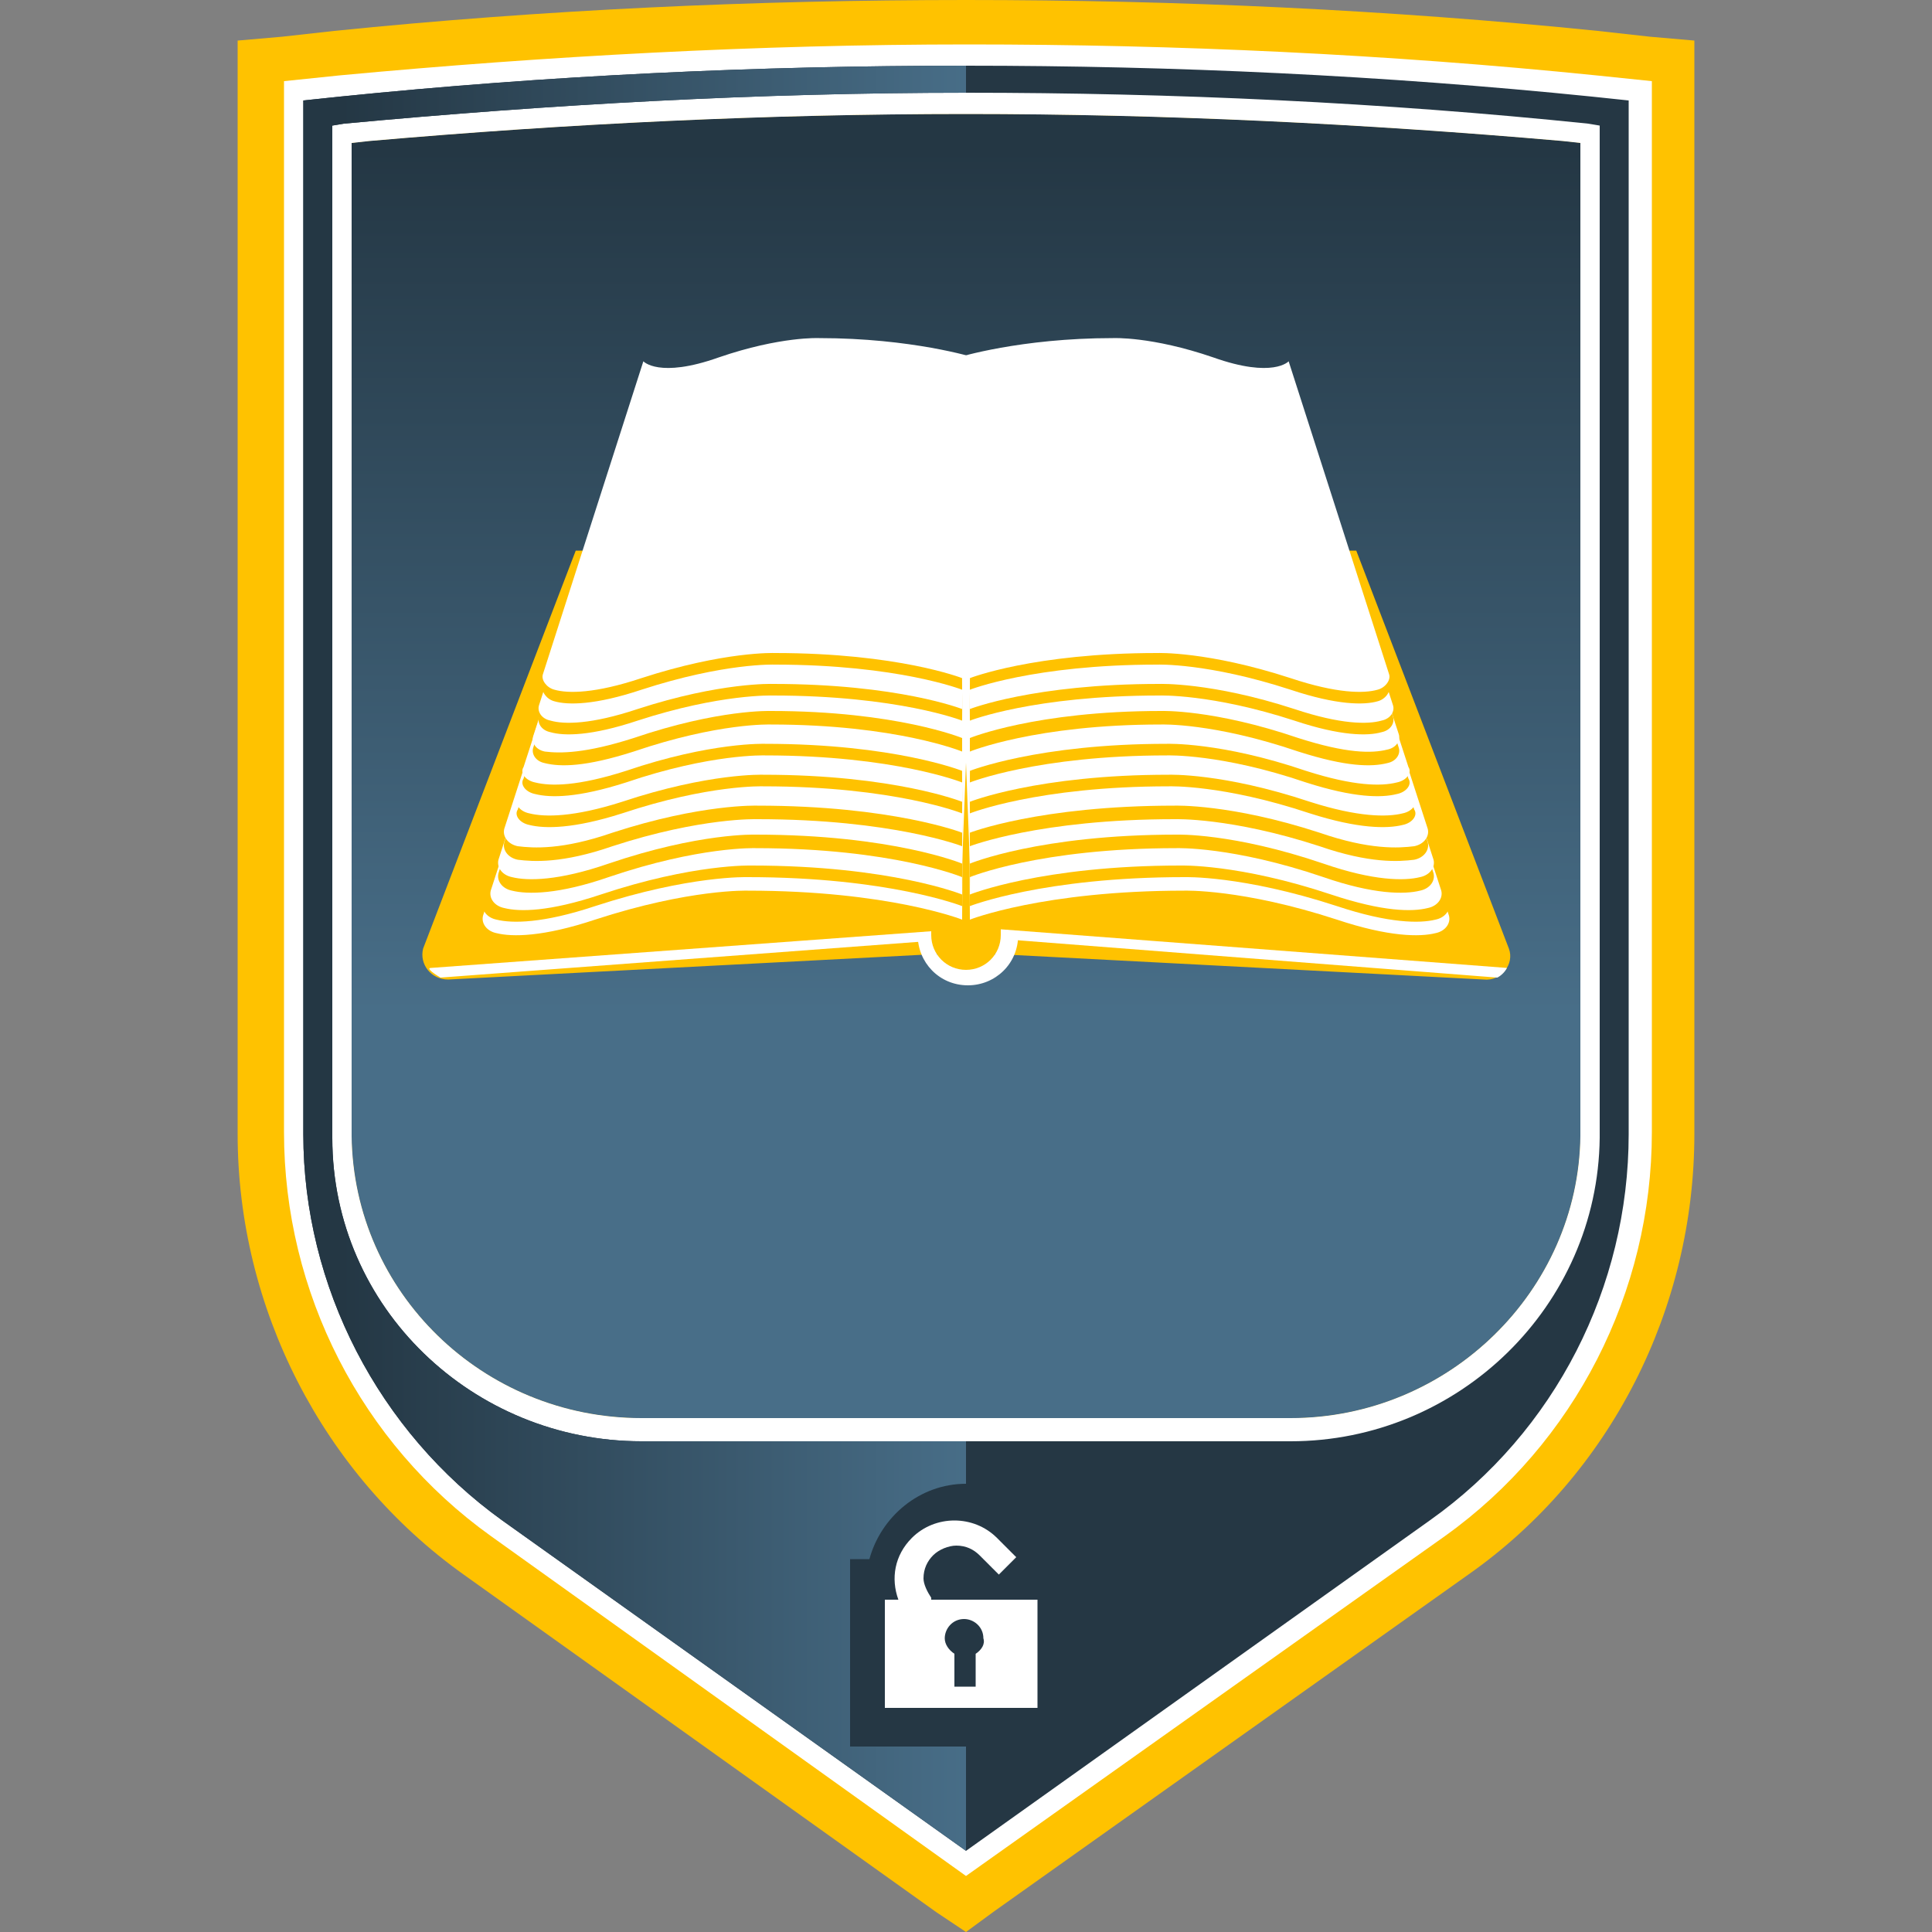 <svg xmlns="http://www.w3.org/2000/svg" viewBox="0 0 100 100"><rect x="0" y="0" width="100" height="100" fill="#808080" stroke="none"/><path fill="#FFC200" d="M12.3 58.7c0 9 4.4 17.6 11.7 22.8L48.5 99l1.5 1 1.5-1.1L76 81.5c7.4-5.2 11.7-13.8 11.7-22.8V2.1l-2.3-.2-2.7-.3C71.9.5 60.9 0 50 0 39.1 0 28.1.5 17.3 1.6l-2.7.3-2.3.2v56.6z"/><path fill="#253744" d="M50 5.9c-10.3 0-20.6.5-30.9 1.4l-.9.1v51.4c.1 8.1 6.8 14.6 15 14.6h33.6c8.2 0 14.9-6.6 15-14.6V7.4l-.9-.1C70.6 6.4 60.2 5.9 50 5.9z"/><linearGradient id="a" gradientUnits="userSpaceOnUse" x1="50" y1="7.795" x2="50" y2="52.604"><stop offset="0" stop-color="#243744"/><stop offset=".995" stop-color="#486e88"/></linearGradient><path fill="url(#a)" d="M50 5.9c-10.3 0-20.6.5-30.9 1.4l-.9.1v51.4c.1 8.1 6.8 14.6 15 14.6h33.6c8.2 0 14.9-6.6 15-14.6V7.4l-.9-.1C70.6 6.4 60.2 5.9 50 5.9z"/><path fill="#FFF" d="M25.4 79.5c-6.7-4.8-10.7-12.6-10.7-20.9V4.2l2.9-.3c10.7-1 21.7-1.6 32.5-1.6s21.7.5 32.5 1.6l2.9.3v54.4c0 8.3-4 16.1-10.7 20.9L50 97.1 25.4 79.5zM50 5.9c-10.3 0-20.6.5-30.9 1.4l-.9.1v51.4c.1 8.1 6.8 14.6 15 14.6h33.6c8.2 0 14.9-6.6 15-14.6V7.4l-.9-.1C70.6 6.4 60.2 5.9 50 5.9z"/><path fill="#253744" d="M82.4 5C71.6 3.9 60.8 3.4 50 3.4c-10.8 0-21.6.5-32.4 1.6l-1.9.2v53.5c0 7.9 3.9 15.4 10.3 20l24 17.1 24-17.1c6.5-4.6 10.3-12.1 10.3-20V5.2L82.4 5zm.4 53.7v.2c-.1 8.7-7.3 15.7-16 15.7H33.2c-8.7 0-16-6.9-16-15.7V6.5l.6-.1c10.7-1 21.5-1.6 32.2-1.6 10.7 0 21.6.5 32.2 1.6l.6.1v52.2z"/><linearGradient id="b" gradientUnits="userSpaceOnUse" x1="17.663" y1="49.611" x2="50.537" y2="49.611"><stop offset="0" stop-color="#243744"/><stop offset=".995" stop-color="#486e88"/></linearGradient><path fill="url(#b)" d="M44 90.4v-9.7h1c.6-2.2 2.6-3.9 5-3.9v-2.2H33.2c-8.7 0-16-6.9-16-15.7V6.5l.6-.1c10.7-1 21.5-1.6 32.2-1.6V3.4c-10.8 0-21.6.5-32.4 1.6l-1.9.2v53.5c0 7.9 3.9 15.4 10.3 20l24 17.1v-5.4h-6z"/><path fill="#FFF" d="M48.2 82.7c-.2-.3-.4-.7-.4-1 0-.5.2-.9.5-1.2.3-.3.8-.5 1.2-.5.5 0 .9.2 1.2.5l1 1 .9-.9-1-1c-1.2-1.2-3.2-1.2-4.4 0-.9.9-1.1 2.1-.7 3.2h-.7v5.6h7.9v-5.6h-5.5zm2.3 2.9v1.7h-1.1v-1.7c-.3-.2-.5-.5-.5-.8 0-.5.4-1 1-1 .5 0 1 .4 1 1 .1.3-.1.6-.4.8z"/><path fill="#FFC200" d="M70.2 28.5l7.9 20.6c.3.8-.4 1.7-1.3 1.6L50 49.3l-26.8 1.4c-.9 0-1.5-.8-1.3-1.6l7.9-20.6"/><g fill="#FFF"><path d="M49.8 47.6s-3.8-1.5-11.1-1.5c0 0-3-.1-7.9 1.5-2.7.9-4.3.9-5.1.7-.5-.1-.8-.5-.7-.9l6-18.5s.9 1 4.5-.2c3.7-1.2 6-1.2 6-1.2 5.5 0 8.4 1.2 8.4 1.2l-.1 18.9zM50.2 47.6s3.8-1.5 11.1-1.5c0 0 3-.1 7.9 1.5 2.7.9 4.3.9 5.1.7.5-.1.8-.5.7-.9l-6-18.5s-.9 1-4.5-.2c-3.7-1.2-6-1.2-6-1.2-5.5 0-8.4 1.2-8.4 1.2l.1 18.9z"/></g><g fill="#FFC200"><path d="M49.8 46.9s-3.8-1.5-11.1-1.5c0 0-3-.1-7.9 1.5-2.7.9-4.3.9-5.1.7-.5-.1-.8-.5-.7-.9l6.4-18.6s.4 1 4.1-.2c3.7-1.3 6-1.2 6-1.2 5.5 0 8.4 1.2 8.4 1.2l-.1 19zM50.2 46.9s3.8-1.5 11.1-1.5c0 0 3-.1 7.9 1.5 2.7.9 4.3.9 5.1.7.5-.1.8-.5.7-.9l-6.4-18.6s-.4 1-4.1-.2c-3.7-1.3-6-1.2-6-1.2-5.5 0-8.4 1.2-8.4 1.2l.1 19z"/></g><g fill="#FFF"><path d="M49.8 46.3s-3.7-1.5-10.9-1.5c0 0-3-.1-7.8 1.5-2.7.9-4.2.9-5 .7-.5-.1-.8-.5-.7-.9l5.9-18.2s.8 1 4.4-.2c3.6-1.2 5.8-1.2 5.8-1.2 5.4 0 8.2 1.2 8.2 1.2l.1 18.6zM50.2 46.3s3.7-1.5 10.9-1.5c0 0 3-.1 7.8 1.5 2.7.9 4.2.9 5 .7.5-.1.8-.5.7-.9l-5.9-18.2s-.8 1-4.4-.2c-3.6-1.2-5.8-1.2-5.8-1.2-5.4 0-8.2 1.2-8.2 1.2l-.1 18.6z"/></g><g fill="#FFC200"><path d="M49.8 45.4s-3.6-1.5-10.7-1.5c0 0-2.9-.1-7.6 1.5-2.6.9-4.2.9-5 .7-.5-.1-.8-.5-.7-.9l5.8-17.9s.8 1 4.4-.2c3.6-1.2 5.7-1.1 5.7-1.1 5.3 0 8.1 1.1 8.1 1.1v18.3zM50.2 45.4s3.6-1.5 10.7-1.5c0 0 2.9-.1 7.6 1.5 2.6.9 4.2.9 5 .7.5-.1.8-.5.7-.9l-5.8-17.9s-.8 1-4.4-.2c-3.6-1.2-5.7-1.1-5.7-1.1-5.3 0-8.1 1.1-8.1 1.1v18.3z"/></g><g fill="#FFF"><path d="M49.8 44.7s-3.6-1.5-10.7-1.5c0 0-2.9-.1-7.6 1.5-2.6.9-4.2.9-5 .7-.5-.1-.8-.5-.7-.9l5.8-17.9s.8 1 4.4-.2c3.6-1.2 5.7-1.1 5.7-1.1 5.3 0 8.8 1.1 8.8 1.1l-.7 18.3z"/><path d="M50.2 44.7s3.6-1.5 10.7-1.5c0 0 2.9-.1 7.6 1.5 2.6.9 4.2.9 5 .7.5-.1.8-.5.7-.9l-5.8-17.9s-.8 1-4.4-.2c-3.6-1.2-5.7-1.1-5.7-1.1-5.3 0-8.8 1.1-8.8 1.1l.7 18.3z"/></g><g fill="#FFC200"><path d="M49.8 43.8s-3.6-1.4-10.6-1.4c0 0-2.9-.1-7.5 1.4-2.6.9-4.1.8-4.9.7-.5-.1-.8-.5-.7-.9L31.9 26s.8.9 4.3-.2c3.5-1.2 5.7-1.1 5.7-1.1 5.3 0 8 1.1 8 1.1l-.1 18zM50.2 43.8s3.6-1.4 10.6-1.4c0 0 2.9-.1 7.5 1.4 2.6.9 4.1.8 4.9.7.5-.1.8-.5.7-.9L68.1 26s-.8.9-4.3-.2c-3.5-1.2-5.7-1.1-5.7-1.1-5.3 0-8 1.1-8 1.1l.1 18z"/></g><g fill="#FFF"><path d="M49.8 43.1s-3.6-1.4-10.6-1.4c0 0-2.9-.1-7.5 1.4-2.6.9-4.1.8-4.9.7-.5-.1-.8-.5-.7-.9l5.7-17.6s.8.9 4.3-.2c3.5-1.2 5.7-1.1 5.7-1.1 5.3 0 8.7 1.1 8.7 1.1l-.7 18z"/><path d="M50.2 43.1s3.6-1.4 10.6-1.4c0 0 2.9-.1 7.5 1.4 2.6.9 4.1.8 4.9.7.5-.1.8-.5.7-.9l-5.7-17.6s-.8.9-4.3-.2c-3.5-1.2-5.7-1.1-5.7-1.1-5.3 0-8.7 1.1-8.7 1.1l.7 18z"/></g><g fill="#FFC200"><path d="M49.8 42.1s-3.5-1.4-10.3-1.4c0 0-2.8-.1-7.3 1.4-2.5.8-4 .8-4.8.6-.5-.1-.8-.5-.6-.8l5.6-17.2s.8.9 4.2-.2c3.4-1.2 5.5-1.1 5.5-1.1 5.1 0 7.8 1.1 7.8 1.1l-.1 17.6zM50.2 42.1s3.5-1.4 10.3-1.4c0 0 2.8-.1 7.3 1.4 2.5.8 4 .8 4.8.6.5-.1.8-.5.6-.8l-5.6-17.2s-.8.9-4.2-.2c-3.4-1.2-5.5-1.1-5.5-1.1-5.1 0-7.8 1.1-7.8 1.1l.1 17.6z"/></g><g fill="#FFF"><path d="M49.8 41.5s-3.5-1.4-10.3-1.4c0 0-2.8-.1-7.3 1.4-2.5.8-4 .8-4.8.6-.5-.1-.8-.5-.6-.8l5.6-17.2s.8.9 4.2-.2c3.4-1.2 5.5-1.1 5.5-1.1 5.1 0 8.5 1.1 8.5 1.1l-.8 17.6z"/><path d="M50.2 41.5s3.5-1.4 10.3-1.4c0 0 2.8-.1 7.3 1.4 2.5.8 4 .8 4.8.6.5-.1.8-.5.6-.8l-5.6-17.2s-.8.9-4.2-.2c-3.4-1.2-5.5-1.1-5.5-1.1-5.1 0-8.5 1.1-8.5 1.1l.8 17.6z"/></g><g fill="#FFC200"><path d="M49.8 40.5s-3.5-1.4-10.2-1.4c0 0-2.8-.1-7.2 1.4-2.5.8-3.9.8-4.7.6-.5-.1-.8-.5-.6-.8l5.5-16.9s.8.9 4.1-.2c3.4-1.1 5.4-1.1 5.4-1.1 5 0 7.6 1.1 7.6 1.1l.1 17.3zM50.2 40.5s3.5-1.4 10.2-1.4c0 0 2.8-.1 7.2 1.4 2.5.8 3.9.8 4.7.6.5-.1.8-.5.6-.8l-5.5-16.9s-.8.9-4.1-.2c-3.4-1.1-5.4-1.1-5.4-1.1-5 0-7.6 1.1-7.6 1.1l-.1 17.3z"/></g><g fill="#FFF"><path d="M49.8 39.9s-3.5-1.4-10.2-1.4c0 0-2.8-.1-7.2 1.4-2.5.8-3.9.8-4.7.6-.5-.1-.8-.5-.6-.8l5.5-16.9s.8.9 4.1-.2c3.4-1.1 5.4-1.1 5.4-1.1 5 0 8.3 1.1 8.3 1.1l-.6 17.3z"/><path d="M50.2 39.9s3.5-1.4 10.2-1.4c0 0 2.8-.1 7.2 1.4 2.5.8 3.9.8 4.7.6.5-.1.8-.5.6-.8l-5.5-16.9s-.8.9-4.1-.2c-3.4-1.1-5.4-1.1-5.4-1.1-5 0-8.3 1.1-8.3 1.1l.6 17.3z"/></g><g fill="#FFC200"><path d="M49.8 38.9s-3.4-1.4-9.9-1.4c0 0-2.7-.1-7.1 1.4-2.5.8-3.8.8-4.6.6-.5-.1-.7-.5-.6-.8L33 22.1s.8.9 4-.2c3.3-1.1 5.3-1.1 5.3-1.1 4.9 0 7.5 1.1 7.5 1.1v17zM50.2 38.9s3.4-1.4 9.9-1.4c0 0 2.7-.1 7.1 1.4 2.5.8 3.8.8 4.6.6.5-.1.7-.5.6-.8L67 22.1s-.8.9-4-.2c-3.3-1.1-5.3-1.1-5.3-1.1-4.9 0-7.5 1.1-7.5 1.1v17z"/></g><g fill="#FFF"><path d="M49.8 38.2s-3.4-1.4-9.9-1.4c0 0-2.7-.1-7.1 1.4-2.5.8-3.8.8-4.6.7-.5-.1-.7-.5-.6-.8L33 21.5s.8.9 4-.2c3.3-1.1 5.3-1.1 5.3-1.1 4.9 0 8.2 1.1 8.2 1.1l-.7 16.9z"/><path d="M50.2 38.2s3.4-1.4 9.9-1.4c0 0 2.7-.1 7.1 1.4 2.5.8 3.8.8 4.6.6.5-.1.7-.5.6-.8L67 21.5s-.8.9-4-.2c-3.3-1.1-5.3-1.1-5.3-1.1-4.9 0-8.2 1.1-8.2 1.1l.7 16.9z"/></g><g fill="#FFC200"><path d="M49.8 37.3S46.5 36 40 36c0 0-2.7-.1-7 1.3-2.4.8-3.8.8-4.5.6-.5-.1-.7-.5-.6-.8l5.3-16.4s.8.9 4-.2c3.3-1.1 5.3-1 5.3-1 4.9 0 7.4 1 7.4 1l-.1 16.8zM50.2 37.3S53.5 36 60 36c0 0 2.7-.1 7 1.3 2.4.8 3.8.8 4.5.6.5-.1.7-.5.6-.8l-5.3-16.4s-.8.9-4-.2c-3.3-1.1-5.3-1-5.3-1-4.9 0-7.4 1-7.4 1l.1 16.8z"/></g><g fill="#FFF"><path d="M49.8 36.7s-3.3-1.3-9.8-1.3c0 0-2.7-.1-7 1.3-2.4.8-3.8.8-4.5.6-.5-.1-.7-.5-.6-.8l5.3-16.4s.8.9 4-.2c3.3-1.1 5.3-1 5.3-1 4.9 0 8.1 1 8.1 1l-.8 16.8z"/><path d="M50.2 36.7s3.3-1.3 9.8-1.3c0 0 2.7-.1 7 1.3 2.4.8 3.8.8 4.5.6.5-.1.7-.5.6-.8l-5.3-16.4s-.8.9-4-.2c-3.3-1.1-5.3-1-5.3-1-4.9 0-8.1 1-8.1 1l.8 16.8z"/></g><g fill="#FFC200"><path d="M49.8 35.7s-3.3-1.3-9.7-1.3c0 0-2.6-.1-6.9 1.3-2.4.8-3.8.8-4.5.6-.4-.1-.7-.5-.6-.8l5.2-16.2s.8.9 3.9-.2c3.2-1.1 5.2-1 5.2-1 4.8 0 7.3 1 7.3 1l.1 16.6zM50.2 35.7s3.3-1.3 9.7-1.3c0 0 2.6-.1 6.9 1.3 2.4.8 3.8.8 4.5.6.4-.1.7-.5.6-.8l-5.2-16.2s-.8.9-3.9-.2c-3.2-1.1-5.2-1-5.2-1-4.8 0-7.3 1-7.3 1l-.1 16.6z"/></g><g fill="#FFF"><path d="M49.8 35.1s-3.3-1.3-9.7-1.3c0 0-2.6-.1-6.9 1.3-2.4.8-3.8.8-4.5.6-.4-.1-.7-.5-.6-.8l5.2-16.2s.8.9 3.9-.2c3.2-1.1 5.2-1 5.2-1 4.8 0 8 1 8 1l-.6 16.6z"/><path d="M50.2 35.1s3.3-1.3 9.7-1.3c0 0 2.6-.1 6.9 1.3 2.4.8 3.8.8 4.5.6.4-.1.7-.5.6-.8l-5.2-16.2s-.8.9-3.9-.2c-3.2-1.1-5.2-1-5.2-1-4.8 0-8 1-8 1l.6 16.6z"/></g><circle fill="#FFC200" cx="50" cy="49.3" r="1.5"/><path fill="#FFF" d="M51.8 48.1v.5l25.7 2c.2-.1.4-.3.5-.5l-26.2-2zM22.8 50.6l25.4-1.9v-.5l-25.9 1.9c-.2 0 0 .2.5.5z"/><g><path fill="#FFF" d="M51.8 48.4c0 1-.8 1.8-1.8 1.8s-1.8-.8-1.8-1.8h-.7c0 1.4 1.1 2.6 2.6 2.6 1.4 0 2.6-1.1 2.6-2.6h-.9z"/></g></svg>